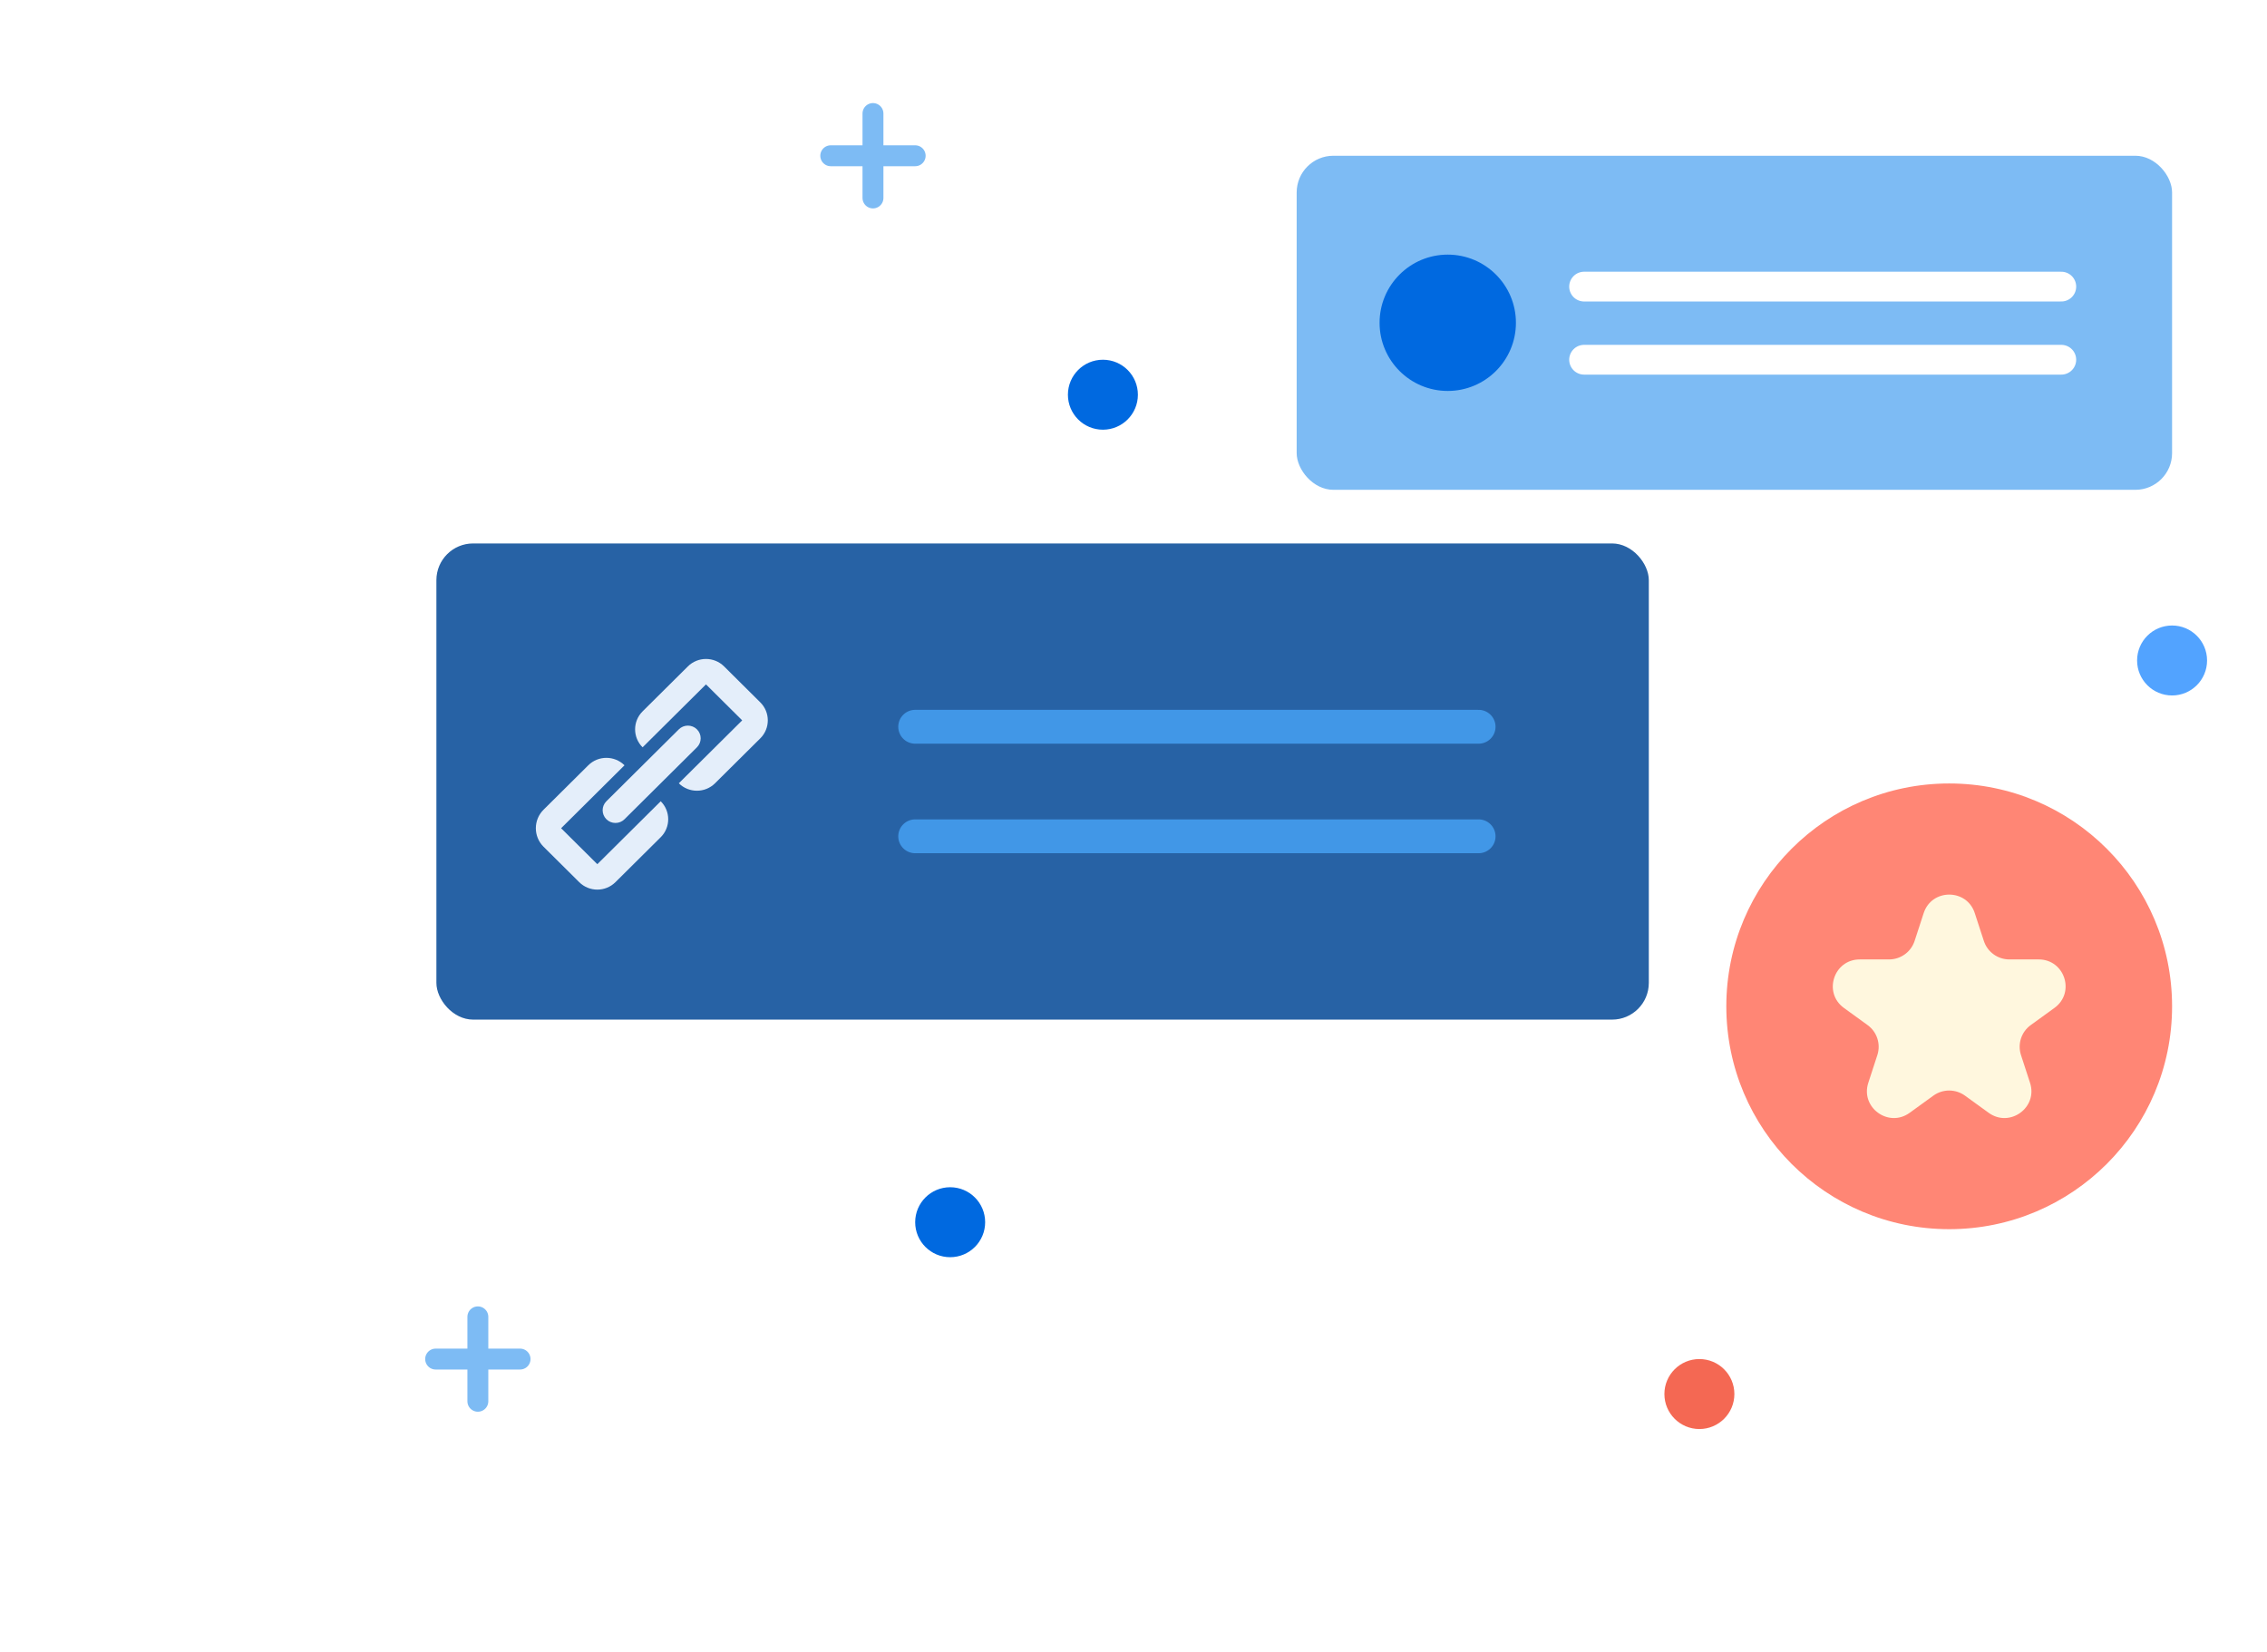 <svg width="247" height="180" viewBox="0 0 247 180" fill="none" xmlns="http://www.w3.org/2000/svg">
<path d="M90.514 16.972L99.713 16.972" stroke="#7DBBF4" stroke-width="2.278" stroke-linecap="round"/>
<path d="M95.114 21.571L95.114 12.371" stroke="#7DBBF4" stroke-width="2.278" stroke-linecap="round"/>
<path d="M155.967 133.969L165.167 133.969" stroke="white" stroke-width="2.278" stroke-linecap="round"/>
<path d="M160.568 138.569L160.568 129.369" stroke="white" stroke-width="2.278" stroke-linecap="round"/>
<path d="M47.464 148.093L56.663 148.093" stroke="#7DBBF4" stroke-width="2.278" stroke-linecap="round"/>
<path d="M52.065 152.692L52.065 143.493" stroke="#7DBBF4" stroke-width="2.278" stroke-linecap="round"/>
<circle cx="3.812" cy="3.812" r="3.812" transform="matrix(-1 0 0 1 123.978 39.199)" fill="#0069E0"/>
<circle cx="3.812" cy="3.812" r="3.812" transform="matrix(-1 0 0 1 107.337 129.369)" fill="#0069E0"/>
<circle cx="3.812" cy="3.812" r="3.812" transform="matrix(-1 0 0 1 188.968 148.092)" fill="#F46853"/>
<circle cx="3.812" cy="3.812" r="3.812" transform="matrix(-1 0 0 1 240.47 68.159)" fill="#52A3FF"/>
<g filter="url(#filter0_d_4240_3023)">
<ellipse cx="212.374" cy="109.656" rx="24.284" ry="24.284" fill="#FF8675"/>
<path d="M215.16 99.5L216.148 102.528C216.538 103.732 217.663 104.546 218.931 104.546H222.125C224.961 104.546 226.14 108.165 223.844 109.827L221.26 111.7C220.231 112.441 219.805 113.762 220.195 114.966L221.182 117.994C222.06 120.685 218.972 122.922 216.676 121.26L214.092 119.388C213.064 118.646 211.678 118.646 210.65 119.388L208.065 121.26C205.77 122.922 202.685 120.685 203.559 117.994L204.547 114.966C204.937 113.762 204.51 112.445 203.482 111.7L200.898 109.827C198.614 108.165 199.792 104.546 202.629 104.546H205.822C207.09 104.546 208.216 103.732 208.606 102.528L209.593 99.5C210.471 96.809 214.287 96.809 215.16 99.5Z" fill="#FFF7DE"/>
</g>
<g filter="url(#filter1_d_4240_3023)">
<rect x="141.278" y="16.971" width="95.38" height="36.404" rx="4" fill="#7DBBF4"/>
<circle cx="157.739" cy="35.173" r="7.428" fill="#0069E0"/>
<path d="M172.594 31.231H224.588" stroke="white" stroke-width="3.244" stroke-linecap="round"/>
<path d="M172.594 39.199H224.588" stroke="white" stroke-width="3.244" stroke-linecap="round"/>
</g>
<g filter="url(#filter2_d_4240_3023)">
<rect x="47.547" y="59.218" width="132.099" height="51.887" rx="4" fill="#2762A5"/>
<path d="M99.713 79.193H161.101" stroke="#4197E7" stroke-width="3.688" stroke-linecap="round"/>
<path d="M99.713 91.13H161.101" stroke="#4197E7" stroke-width="3.688" stroke-linecap="round"/>
<path fill-rule="evenodd" clip-rule="evenodd" d="M65.082 94.168L61.136 90.25L68.042 83.392C66.953 82.311 65.185 82.311 64.096 83.392L59.225 88.23C58.101 89.345 58.101 91.154 59.225 92.269L63.109 96.127C64.198 97.209 65.966 97.209 67.055 96.127L71.988 91.229C73.077 90.148 73.077 88.392 71.988 87.311L65.082 94.168Z" fill="#E4EEFA"/>
<path fill-rule="evenodd" clip-rule="evenodd" d="M70.014 77.515C68.925 78.597 68.925 80.352 70.014 81.433L76.92 74.576L80.866 78.495L73.96 85.352C75.049 86.433 76.817 86.433 77.906 85.352L82.839 80.454C83.928 79.372 83.928 77.617 82.839 76.536L78.893 72.617C77.804 71.536 76.036 71.536 74.947 72.617L70.014 77.515Z" fill="#E4EEFA"/>
<path fill-rule="evenodd" clip-rule="evenodd" d="M75.934 81.433L68.042 89.27C67.497 89.811 66.614 89.811 66.069 89.27C65.525 88.729 65.525 87.852 66.069 87.311L73.961 79.474C74.505 78.933 75.389 78.933 75.934 79.474C76.478 80.015 76.478 80.893 75.934 81.433Z" fill="#E4EEFA"/>
</g>
<defs>
<filter id="filter0_d_4240_3023" x="180.09" y="77.372" width="64.568" height="64.569" filterUnits="userSpaceOnUse" color-interpolation-filters="sRGB">
<feFlood flood-opacity="0" result="BackgroundImageFix"/>
<feColorMatrix in="SourceAlpha" type="matrix" values="0 0 0 0 0 0 0 0 0 0 0 0 0 0 0 0 0 0 127 0" result="hardAlpha"/>
<feOffset/>
<feGaussianBlur stdDeviation="4"/>
<feColorMatrix type="matrix" values="0 0 0 0 0 0 0 0 0 0 0 0 0 0 0 0 0 0 0.08 0"/>
<feBlend mode="normal" in2="BackgroundImageFix" result="effect1_dropShadow_4240_3023"/>
<feBlend mode="normal" in="SourceGraphic" in2="effect1_dropShadow_4240_3023" result="shape"/>
</filter>
<filter id="filter1_d_4240_3023" x="133.278" y="8.971" width="111.38" height="52.404" filterUnits="userSpaceOnUse" color-interpolation-filters="sRGB">
<feFlood flood-opacity="0" result="BackgroundImageFix"/>
<feColorMatrix in="SourceAlpha" type="matrix" values="0 0 0 0 0 0 0 0 0 0 0 0 0 0 0 0 0 0 127 0" result="hardAlpha"/>
<feOffset/>
<feGaussianBlur stdDeviation="4"/>
<feColorMatrix type="matrix" values="0 0 0 0 0 0 0 0 0 0 0 0 0 0 0 0 0 0 0.08 0"/>
<feBlend mode="normal" in2="BackgroundImageFix" result="effect1_dropShadow_4240_3023"/>
<feBlend mode="normal" in="SourceGraphic" in2="effect1_dropShadow_4240_3023" result="shape"/>
</filter>
<filter id="filter2_d_4240_3023" x="39.547" y="51.218" width="148.099" height="67.887" filterUnits="userSpaceOnUse" color-interpolation-filters="sRGB">
<feFlood flood-opacity="0" result="BackgroundImageFix"/>
<feColorMatrix in="SourceAlpha" type="matrix" values="0 0 0 0 0 0 0 0 0 0 0 0 0 0 0 0 0 0 127 0" result="hardAlpha"/>
<feOffset/>
<feGaussianBlur stdDeviation="4"/>
<feColorMatrix type="matrix" values="0 0 0 0 0 0 0 0 0 0 0 0 0 0 0 0 0 0 0.08 0"/>
<feBlend mode="normal" in2="BackgroundImageFix" result="effect1_dropShadow_4240_3023"/>
<feBlend mode="normal" in="SourceGraphic" in2="effect1_dropShadow_4240_3023" result="shape"/>
</filter>
</defs>
</svg>
